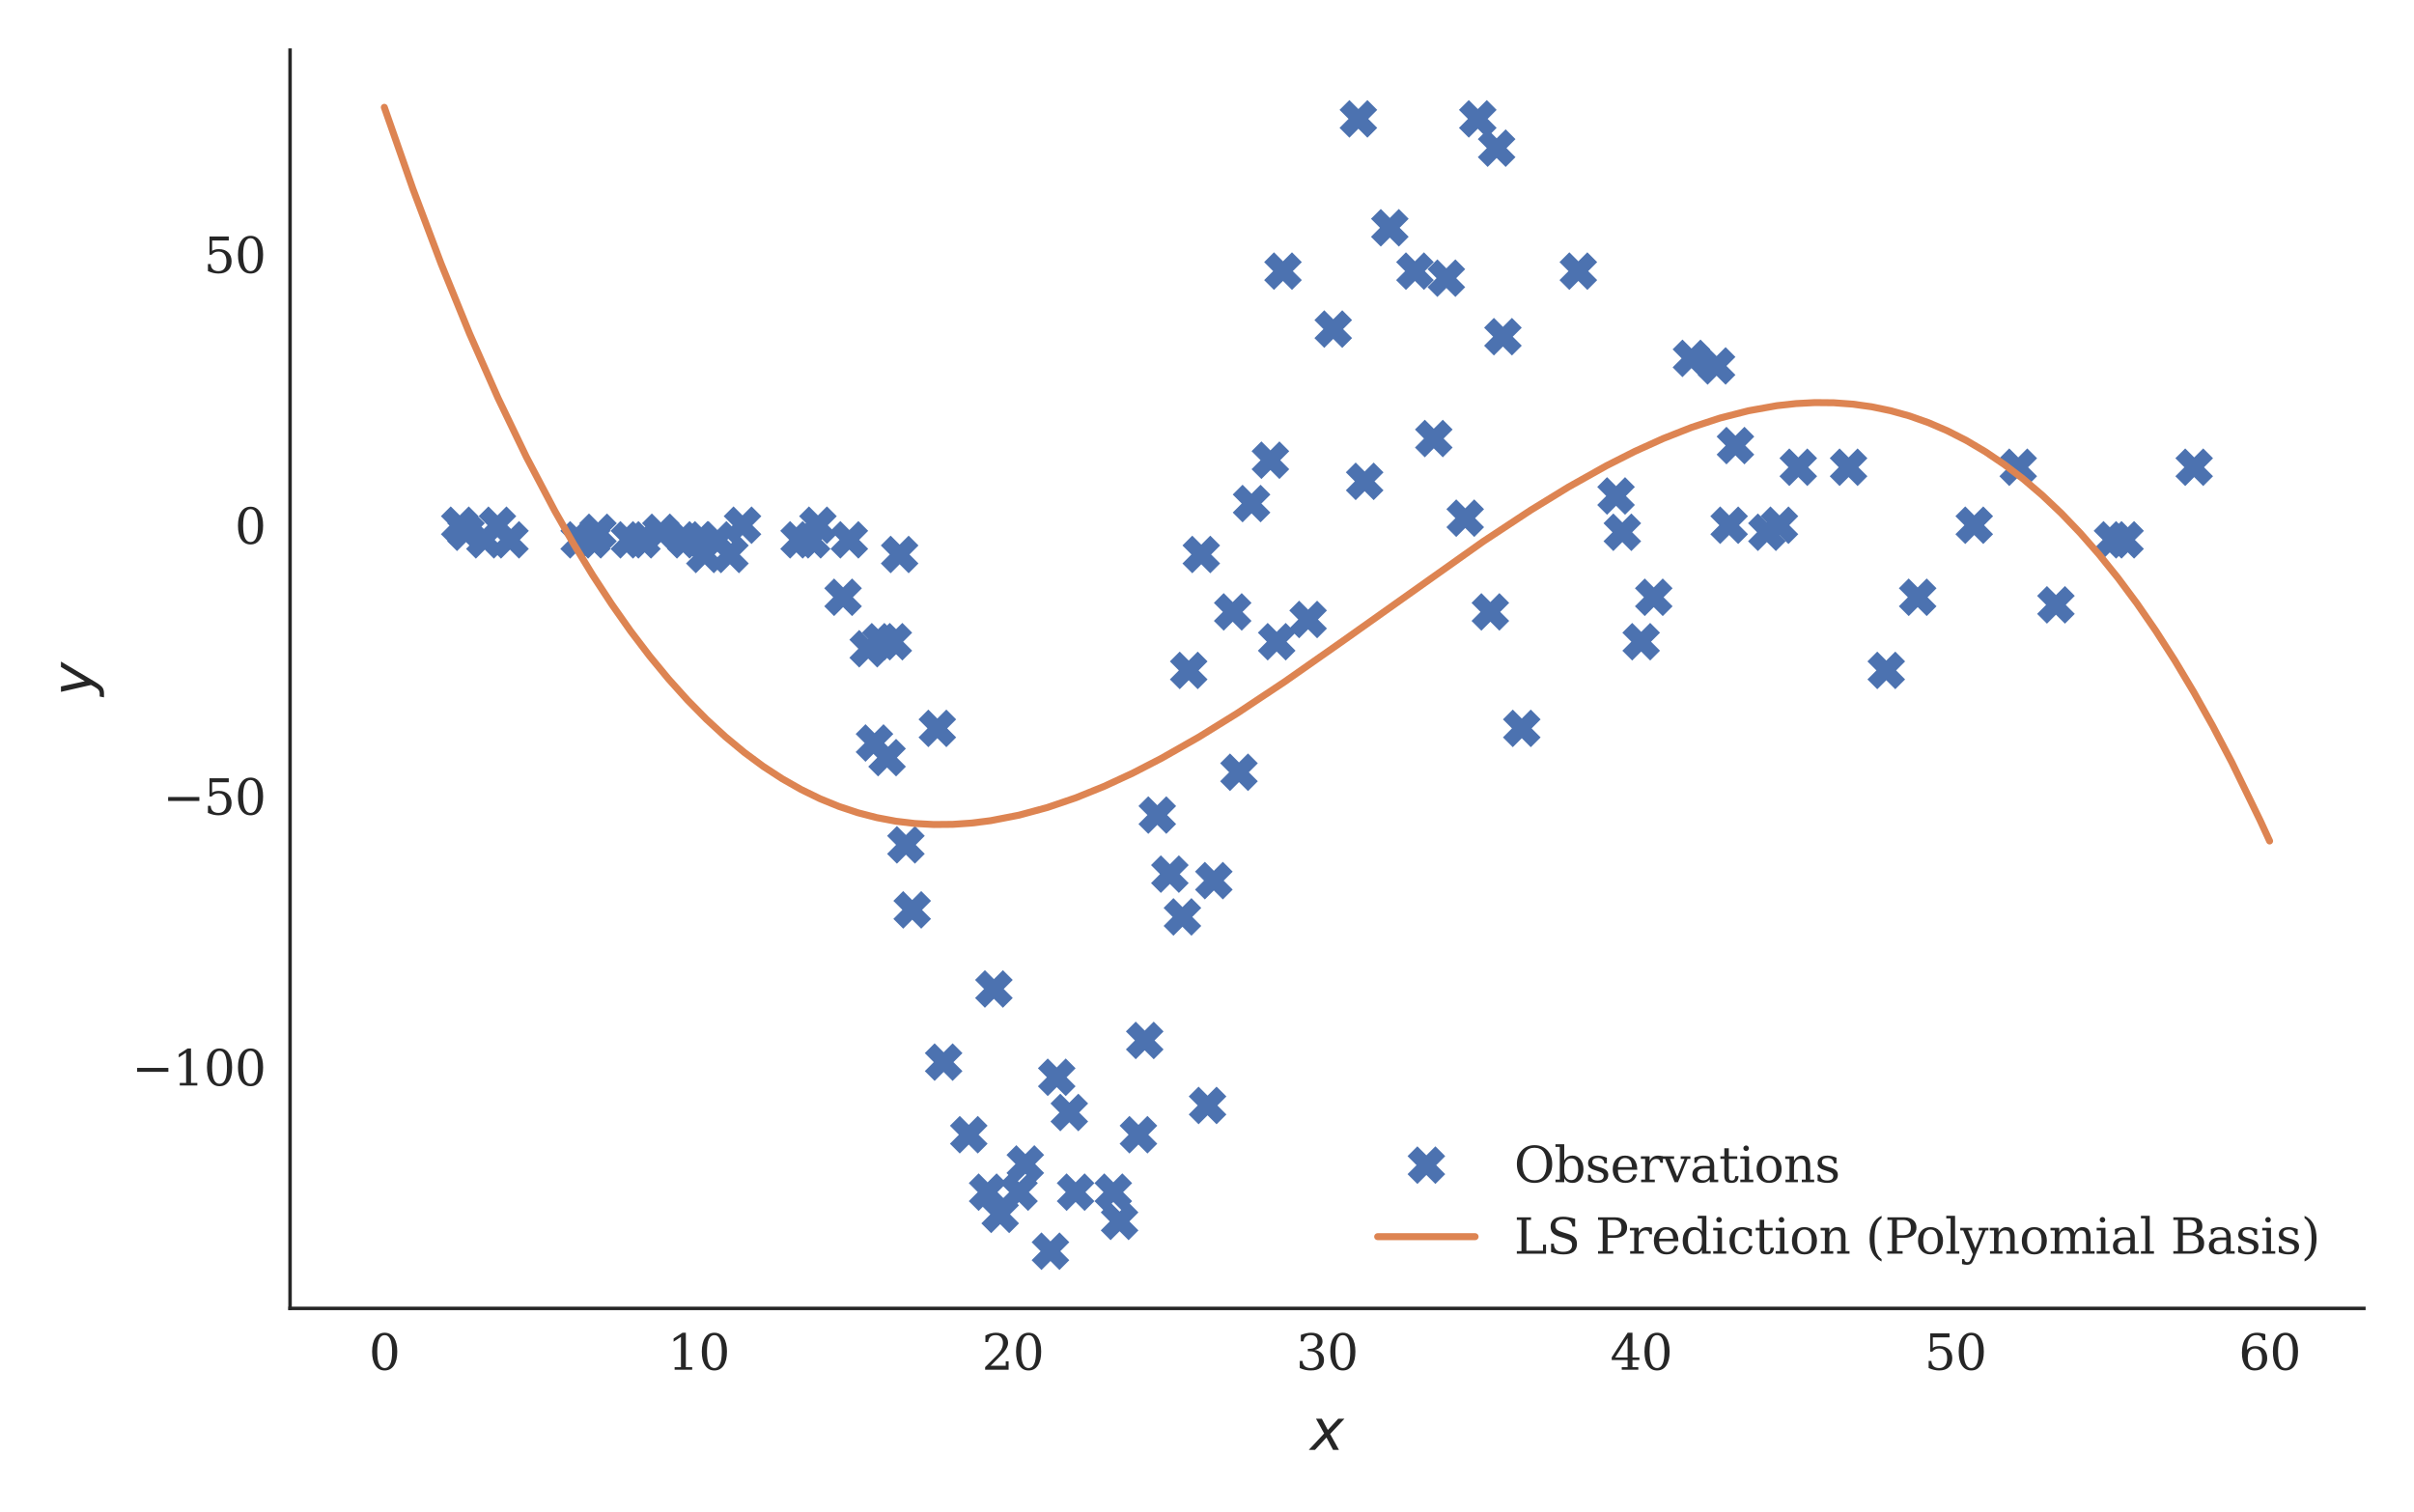 <?xml version="1.0" encoding="utf-8" standalone="no"?>
<!DOCTYPE svg PUBLIC "-//W3C//DTD SVG 1.1//EN"
  "http://www.w3.org/Graphics/SVG/1.1/DTD/svg11.dtd">
<svg xmlns:xlink="http://www.w3.org/1999/xlink" width="346.8pt" height="217.2pt" viewBox="0 0 346.8 217.2" xmlns="http://www.w3.org/2000/svg" version="1.1">
 <defs>
  <style type="text/css">*{stroke-linejoin: round; stroke-linecap: butt}</style>
 </defs>
 <g id="figure_1">
  <g id="patch_1">
   <path d="M 0 217.2 
L 346.8 217.2 
L 346.8 -0 
L 0 -0 
z
" style="fill: #ffffff"/>
  </g>
  <g id="axes_1">
   <g id="patch_2">
    <path d="M 41.67 187.982 
L 339.6 187.982 
L 339.6 7.2 
L 41.67 7.2 
z
" style="fill: #ffffff"/>
   </g>
   <g id="matplotlib.axis_1">
    <g id="xtick_1">
     <g id="line2d_1"/>
     <g id="text_1">
      <!-- 0 -->
      <g style="fill: #262626" transform="translate(52.985 196.801) scale(0.07 -0.07)">
       <defs>
        <path id="DejaVuSerif-30" d="M 2034 219 
Q 2513 219 2750 744 
Q 2988 1269 2988 2328 
Q 2988 3391 2750 3916 
Q 2513 4441 2034 4441 
Q 1556 4441 1318 3916 
Q 1081 3391 1081 2328 
Q 1081 1269 1318 744 
Q 1556 219 2034 219 
z
M 2034 -91 
Q 1275 -91 848 546 
Q 422 1184 422 2328 
Q 422 3475 848 4112 
Q 1275 4750 2034 4750 
Q 2797 4750 3222 4112 
Q 3647 3475 3647 2328 
Q 3647 1184 3222 546 
Q 2797 -91 2034 -91 
z
" transform="scale(0.016)"/>
       </defs>
       <use xlink:href="#DejaVuSerif-30"/>
      </g>
     </g>
    </g>
    <g id="xtick_2">
     <g id="line2d_2"/>
     <g id="text_2">
      <!-- 10 -->
      <g style="fill: #262626" transform="translate(95.899 196.801) scale(0.07 -0.07)">
       <defs>
        <path id="DejaVuSerif-31" d="M 909 0 
L 909 331 
L 1722 331 
L 1722 4213 
L 781 3603 
L 781 4013 
L 1919 4750 
L 2350 4750 
L 2350 331 
L 3163 331 
L 3163 0 
L 909 0 
z
" transform="scale(0.016)"/>
       </defs>
       <use xlink:href="#DejaVuSerif-31"/>
       <use xlink:href="#DejaVuSerif-30" x="63.623"/>
      </g>
     </g>
    </g>
    <g id="xtick_3">
     <g id="line2d_3"/>
     <g id="text_3">
      <!-- 20 -->
      <g style="fill: #262626" transform="translate(141.04 196.801) scale(0.07 -0.07)">
       <defs>
        <path id="DejaVuSerif-32" d="M 819 3553 
L 469 3553 
L 469 4384 
Q 803 4563 1142 4656 
Q 1481 4750 1806 4750 
Q 2534 4750 2956 4397 
Q 3378 4044 3378 3438 
Q 3378 2753 2422 1800 
Q 2347 1728 2309 1691 
L 1131 513 
L 3078 513 
L 3078 1088 
L 3444 1088 
L 3444 0 
L 434 0 
L 434 341 
L 1850 1753 
Q 2319 2222 2519 2614 
Q 2719 3006 2719 3438 
Q 2719 3909 2473 4175 
Q 2228 4441 1797 4441 
Q 1350 4441 1106 4219 
Q 863 3997 819 3553 
z
" transform="scale(0.016)"/>
       </defs>
       <use xlink:href="#DejaVuSerif-32"/>
       <use xlink:href="#DejaVuSerif-30" x="63.623"/>
      </g>
     </g>
    </g>
    <g id="xtick_4">
     <g id="line2d_4"/>
     <g id="text_4">
      <!-- 30 -->
      <g style="fill: #262626" transform="translate(186.181 196.801) scale(0.07 -0.07)">
       <defs>
        <path id="DejaVuSerif-33" d="M 622 4469 
Q 988 4606 1323 4678 
Q 1659 4750 1953 4750 
Q 2638 4750 3022 4454 
Q 3406 4159 3406 3634 
Q 3406 3213 3140 2930 
Q 2875 2647 2388 2547 
Q 2963 2466 3280 2130 
Q 3597 1794 3597 1259 
Q 3597 606 3158 257 
Q 2719 -91 1894 -91 
Q 1528 -91 1179 -12 
Q 831 66 488 225 
L 488 1131 
L 838 1131 
Q 869 681 1141 450 
Q 1413 219 1906 219 
Q 2384 219 2661 495 
Q 2938 772 2938 1253 
Q 2938 1803 2653 2086 
Q 2369 2369 1819 2369 
L 1522 2369 
L 1522 2688 
L 1678 2688 
Q 2225 2688 2498 2914 
Q 2772 3141 2772 3597 
Q 2772 4006 2547 4223 
Q 2322 4441 1900 4441 
Q 1478 4441 1245 4241 
Q 1013 4041 972 3647 
L 622 3647 
L 622 4469 
z
" transform="scale(0.016)"/>
       </defs>
       <use xlink:href="#DejaVuSerif-33"/>
       <use xlink:href="#DejaVuSerif-30" x="63.623"/>
      </g>
     </g>
    </g>
    <g id="xtick_5">
     <g id="line2d_5"/>
     <g id="text_5">
      <!-- 40 -->
      <g style="fill: #262626" transform="translate(231.322 196.801) scale(0.07 -0.07)">
       <defs>
        <path id="DejaVuSerif-34" d="M 2234 1581 
L 2234 4063 
L 641 1581 
L 2234 1581 
z
M 3609 0 
L 1484 0 
L 1484 331 
L 2234 331 
L 2234 1247 
L 197 1247 
L 197 1588 
L 2241 4750 
L 2859 4750 
L 2859 1581 
L 3750 1581 
L 3750 1247 
L 2859 1247 
L 2859 331 
L 3609 331 
L 3609 0 
z
" transform="scale(0.016)"/>
       </defs>
       <use xlink:href="#DejaVuSerif-34"/>
       <use xlink:href="#DejaVuSerif-30" x="63.623"/>
      </g>
     </g>
    </g>
    <g id="xtick_6">
     <g id="line2d_6"/>
     <g id="text_6">
      <!-- 50 -->
      <g style="fill: #262626" transform="translate(276.463 196.801) scale(0.07 -0.07)">
       <defs>
        <path id="DejaVuSerif-35" d="M 3219 4666 
L 3219 4153 
L 1081 4153 
L 1081 2816 
Q 1244 2928 1461 2984 
Q 1678 3041 1947 3041 
Q 2703 3041 3140 2622 
Q 3578 2203 3578 1478 
Q 3578 738 3136 323 
Q 2694 -91 1894 -91 
Q 1572 -91 1234 -12 
Q 897 66 544 225 
L 544 1131 
L 897 1131 
Q 925 688 1179 453 
Q 1434 219 1894 219 
Q 2388 219 2653 544 
Q 2919 869 2919 1478 
Q 2919 2084 2655 2407 
Q 2391 2731 1894 2731 
Q 1613 2731 1398 2631 
Q 1184 2531 1019 2322 
L 750 2322 
L 750 4666 
L 3219 4666 
z
" transform="scale(0.016)"/>
       </defs>
       <use xlink:href="#DejaVuSerif-35"/>
       <use xlink:href="#DejaVuSerif-30" x="63.623"/>
      </g>
     </g>
    </g>
    <g id="xtick_7">
     <g id="line2d_7"/>
     <g id="text_7">
      <!-- 60 -->
      <g style="fill: #262626" transform="translate(321.603 196.801) scale(0.07 -0.07)">
       <defs>
        <path id="DejaVuSerif-36" d="M 2094 219 
Q 2534 219 2771 542 
Q 3009 866 3009 1472 
Q 3009 2078 2771 2401 
Q 2534 2725 2094 2725 
Q 1647 2725 1412 2412 
Q 1178 2100 1178 1509 
Q 1178 888 1415 553 
Q 1653 219 2094 219 
z
M 1075 2569 
Q 1288 2803 1556 2918 
Q 1825 3034 2163 3034 
Q 2859 3034 3264 2615 
Q 3669 2197 3669 1472 
Q 3669 763 3233 336 
Q 2797 -91 2069 -91 
Q 1278 -91 853 498 
Q 428 1088 428 2181 
Q 428 3406 931 4078 
Q 1434 4750 2350 4750 
Q 2597 4750 2869 4703 
Q 3141 4656 3425 4563 
L 3425 3794 
L 3072 3794 
Q 3034 4109 2831 4275 
Q 2628 4441 2284 4441 
Q 1678 4441 1381 3981 
Q 1084 3522 1075 2569 
z
" transform="scale(0.016)"/>
       </defs>
       <use xlink:href="#DejaVuSerif-36"/>
       <use xlink:href="#DejaVuSerif-30" x="63.623"/>
      </g>
     </g>
    </g>
    <g id="text_8">
     <!-- $x$ -->
     <g style="fill: #262626" transform="translate(188.235 208.336) scale(0.08 -0.08)">
      <defs>
       <path id="DejaVuSans-Oblique-78" d="M 3841 3500 
L 2234 1784 
L 3219 0 
L 2559 0 
L 1819 1388 
L 531 0 
L -166 0 
L 1556 1844 
L 641 3500 
L 1300 3500 
L 1972 2234 
L 3144 3500 
L 3841 3500 
z
" transform="scale(0.016)"/>
      </defs>
      <use xlink:href="#DejaVuSans-Oblique-78" transform="translate(0 0.312)"/>
     </g>
    </g>
   </g>
   <g id="matplotlib.axis_2">
    <g id="ytick_1">
     <g id="line2d_8"/>
     <g id="text_9">
      <!-- −100 -->
      <g style="fill: #262626" transform="translate(18.942 155.959) scale(0.07 -0.07)">
       <defs>
        <path id="DejaVuSerif-2212" d="M 678 2259 
L 4684 2259 
L 4684 1753 
L 678 1753 
L 678 2259 
z
" transform="scale(0.016)"/>
       </defs>
       <use xlink:href="#DejaVuSerif-2212"/>
       <use xlink:href="#DejaVuSerif-31" x="83.789"/>
       <use xlink:href="#DejaVuSerif-30" x="147.412"/>
       <use xlink:href="#DejaVuSerif-30" x="211.035"/>
      </g>
     </g>
    </g>
    <g id="ytick_2">
     <g id="line2d_9"/>
     <g id="text_10">
      <!-- −50 -->
      <g style="fill: #262626" transform="translate(23.396 117.039) scale(0.07 -0.07)">
       <use xlink:href="#DejaVuSerif-2212"/>
       <use xlink:href="#DejaVuSerif-35" x="83.789"/>
       <use xlink:href="#DejaVuSerif-30" x="147.412"/>
      </g>
     </g>
    </g>
    <g id="ytick_3">
     <g id="line2d_10"/>
     <g id="text_11">
      <!-- 0 -->
      <g style="fill: #262626" transform="translate(33.716 78.12) scale(0.07 -0.07)">
       <use xlink:href="#DejaVuSerif-30"/>
      </g>
     </g>
    </g>
    <g id="ytick_4">
     <g id="line2d_11"/>
     <g id="text_12">
      <!-- 50 -->
      <g style="fill: #262626" transform="translate(29.262 39.2) scale(0.07 -0.07)">
       <use xlink:href="#DejaVuSerif-35"/>
       <use xlink:href="#DejaVuSerif-30" x="63.623"/>
      </g>
     </g>
    </g>
    <g id="text_13">
     <!-- $y$ -->
     <g style="fill: #262626" transform="translate(13.262 99.991) rotate(-90) scale(0.08 -0.08)">
      <defs>
       <path id="DejaVuSans-Oblique-79" d="M 1588 -325 
Q 1188 -997 936 -1164 
Q 684 -1331 294 -1331 
L -159 -1331 
L -63 -850 
L 269 -850 
Q 509 -850 678 -719 
Q 847 -588 1056 -206 
L 1234 128 
L 459 3500 
L 1069 3500 
L 1650 819 
L 3256 3500 
L 3859 3500 
L 1588 -325 
z
" transform="scale(0.016)"/>
      </defs>
      <use xlink:href="#DejaVuSans-Oblique-79" transform="translate(0 0.312)"/>
     </g>
    </g>
   </g>
   <g id="line2d_12">
    <defs>
     <path id="m379a5f6969" d="M -2 2 
L 2 -2 
M -2 -2 
L 2 2 
" style="stroke: #4c72b0; stroke-width: 2"/>
    </defs>
    <g clip-path="url(#p4ff3cf38f5)">
     <use xlink:href="#m379a5f6969" x="66.046" y="75.46" style="fill: #4c72b0; stroke: #4c72b0; stroke-width: 2"/>
     <use xlink:href="#m379a5f6969" x="66.948" y="76.472" style="fill: #4c72b0; stroke: #4c72b0; stroke-width: 2"/>
     <use xlink:href="#m379a5f6969" x="69.657" y="77.562" style="fill: #4c72b0; stroke: #4c72b0; stroke-width: 2"/>
     <use xlink:href="#m379a5f6969" x="71.463" y="75.46" style="fill: #4c72b0; stroke: #4c72b0; stroke-width: 2"/>
     <use xlink:href="#m379a5f6969" x="73.268" y="77.562" style="fill: #4c72b0; stroke: #4c72b0; stroke-width: 2"/>
     <use xlink:href="#m379a5f6969" x="83.199" y="77.562" style="fill: #4c72b0; stroke: #4c72b0; stroke-width: 2"/>
     <use xlink:href="#m379a5f6969" x="85.005" y="77.562" style="fill: #4c72b0; stroke: #4c72b0; stroke-width: 2"/>
     <use xlink:href="#m379a5f6969" x="85.908" y="76.472" style="fill: #4c72b0; stroke: #4c72b0; stroke-width: 2"/>
     <use xlink:href="#m379a5f6969" x="90.422" y="77.562" style="fill: #4c72b0; stroke: #4c72b0; stroke-width: 2"/>
     <use xlink:href="#m379a5f6969" x="92.227" y="77.562" style="fill: #4c72b0; stroke: #4c72b0; stroke-width: 2"/>
     <use xlink:href="#m379a5f6969" x="94.936" y="76.472" style="fill: #4c72b0; stroke: #4c72b0; stroke-width: 2"/>
     <use xlink:href="#m379a5f6969" x="98.547" y="77.562" style="fill: #4c72b0; stroke: #4c72b0; stroke-width: 2"/>
     <use xlink:href="#m379a5f6969" x="100.353" y="77.562" style="fill: #4c72b0; stroke: #4c72b0; stroke-width: 2"/>
     <use xlink:href="#m379a5f6969" x="101.256" y="79.663" style="fill: #4c72b0; stroke: #4c72b0; stroke-width: 2"/>
     <use xlink:href="#m379a5f6969" x="103.061" y="77.562" style="fill: #4c72b0; stroke: #4c72b0; stroke-width: 2"/>
     <use xlink:href="#m379a5f6969" x="104.867" y="79.663" style="fill: #4c72b0; stroke: #4c72b0; stroke-width: 2"/>
     <use xlink:href="#m379a5f6969" x="106.672" y="75.46" style="fill: #4c72b0; stroke: #4c72b0; stroke-width: 2"/>
     <use xlink:href="#m379a5f6969" x="114.798" y="77.562" style="fill: #4c72b0; stroke: #4c72b0; stroke-width: 2"/>
     <use xlink:href="#m379a5f6969" x="116.603" y="77.562" style="fill: #4c72b0; stroke: #4c72b0; stroke-width: 2"/>
     <use xlink:href="#m379a5f6969" x="117.506" y="75.46" style="fill: #4c72b0; stroke: #4c72b0; stroke-width: 2"/>
     <use xlink:href="#m379a5f6969" x="121.118" y="85.813" style="fill: #4c72b0; stroke: #4c72b0; stroke-width: 2"/>
     <use xlink:href="#m379a5f6969" x="122.02" y="77.562" style="fill: #4c72b0; stroke: #4c72b0; stroke-width: 2"/>
     <use xlink:href="#m379a5f6969" x="124.729" y="93.208" style="fill: #4c72b0; stroke: #4c72b0; stroke-width: 2"/>
     <use xlink:href="#m379a5f6969" x="125.632" y="106.752" style="fill: #4c72b0; stroke: #4c72b0; stroke-width: 2"/>
     <use xlink:href="#m379a5f6969" x="126.534" y="92.196" style="fill: #4c72b0; stroke: #4c72b0; stroke-width: 2"/>
     <use xlink:href="#m379a5f6969" x="127.437" y="108.853" style="fill: #4c72b0; stroke: #4c72b0; stroke-width: 2"/>
     <use xlink:href="#m379a5f6969" x="128.34" y="92.196" style="fill: #4c72b0; stroke: #4c72b0; stroke-width: 2"/>
     <use xlink:href="#m379a5f6969" x="129.243" y="79.663" style="fill: #4c72b0; stroke: #4c72b0; stroke-width: 2"/>
     <use xlink:href="#m379a5f6969" x="130.146" y="121.385" style="fill: #4c72b0; stroke: #4c72b0; stroke-width: 2"/>
     <use xlink:href="#m379a5f6969" x="131.049" y="130.726" style="fill: #4c72b0; stroke: #4c72b0; stroke-width: 2"/>
     <use xlink:href="#m379a5f6969" x="134.66" y="104.65" style="fill: #4c72b0; stroke: #4c72b0; stroke-width: 2"/>
     <use xlink:href="#m379a5f6969" x="135.563" y="152.599" style="fill: #4c72b0; stroke: #4c72b0; stroke-width: 2"/>
     <use xlink:href="#m379a5f6969" x="139.174" y="163.029" style="fill: #4c72b0; stroke: #4c72b0; stroke-width: 2"/>
     <use xlink:href="#m379a5f6969" x="141.882" y="171.28" style="fill: #4c72b0; stroke: #4c72b0; stroke-width: 2"/>
     <use xlink:href="#m379a5f6969" x="142.785" y="142.091" style="fill: #4c72b0; stroke: #4c72b0; stroke-width: 2"/>
     <use xlink:href="#m379a5f6969" x="143.688" y="174.472" style="fill: #4c72b0; stroke: #4c72b0; stroke-width: 2"/>
     <use xlink:href="#m379a5f6969" x="146.396" y="171.28" style="fill: #4c72b0; stroke: #4c72b0; stroke-width: 2"/>
     <use xlink:href="#m379a5f6969" x="147.299" y="167.233" style="fill: #4c72b0; stroke: #4c72b0; stroke-width: 2"/>
     <use xlink:href="#m379a5f6969" x="150.911" y="179.765" style="fill: #4c72b0; stroke: #4c72b0; stroke-width: 2"/>
     <use xlink:href="#m379a5f6969" x="151.813" y="154.778" style="fill: #4c72b0; stroke: #4c72b0; stroke-width: 2"/>
     <use xlink:href="#m379a5f6969" x="153.619" y="159.838" style="fill: #4c72b0; stroke: #4c72b0; stroke-width: 2"/>
     <use xlink:href="#m379a5f6969" x="154.522" y="171.28" style="fill: #4c72b0; stroke: #4c72b0; stroke-width: 2"/>
     <use xlink:href="#m379a5f6969" x="159.939" y="171.28" style="fill: #4c72b0; stroke: #4c72b0; stroke-width: 2"/>
     <use xlink:href="#m379a5f6969" x="160.842" y="175.484" style="fill: #4c72b0; stroke: #4c72b0; stroke-width: 2"/>
     <use xlink:href="#m379a5f6969" x="163.55" y="163.029" style="fill: #4c72b0; stroke: #4c72b0; stroke-width: 2"/>
     <use xlink:href="#m379a5f6969" x="164.453" y="149.485" style="fill: #4c72b0; stroke: #4c72b0; stroke-width: 2"/>
     <use xlink:href="#m379a5f6969" x="166.258" y="117.104" style="fill: #4c72b0; stroke: #4c72b0; stroke-width: 2"/>
     <use xlink:href="#m379a5f6969" x="168.064" y="125.589" style="fill: #4c72b0; stroke: #4c72b0; stroke-width: 2"/>
     <use xlink:href="#m379a5f6969" x="169.87" y="131.738" style="fill: #4c72b0; stroke: #4c72b0; stroke-width: 2"/>
     <use xlink:href="#m379a5f6969" x="170.773" y="96.321" style="fill: #4c72b0; stroke: #4c72b0; stroke-width: 2"/>
     <use xlink:href="#m379a5f6969" x="172.578" y="79.663" style="fill: #4c72b0; stroke: #4c72b0; stroke-width: 2"/>
     <use xlink:href="#m379a5f6969" x="173.481" y="158.826" style="fill: #4c72b0; stroke: #4c72b0; stroke-width: 2"/>
     <use xlink:href="#m379a5f6969" x="174.384" y="126.523" style="fill: #4c72b0; stroke: #4c72b0; stroke-width: 2"/>
     <use xlink:href="#m379a5f6969" x="177.092" y="87.914" style="fill: #4c72b0; stroke: #4c72b0; stroke-width: 2"/>
     <use xlink:href="#m379a5f6969" x="177.995" y="110.955" style="fill: #4c72b0; stroke: #4c72b0; stroke-width: 2"/>
     <use xlink:href="#m379a5f6969" x="179.801" y="72.347" style="fill: #4c72b0; stroke: #4c72b0; stroke-width: 2"/>
     <use xlink:href="#m379a5f6969" x="182.509" y="66.119" style="fill: #4c72b0; stroke: #4c72b0; stroke-width: 2"/>
     <use xlink:href="#m379a5f6969" x="183.412" y="92.196" style="fill: #4c72b0; stroke: #4c72b0; stroke-width: 2"/>
     <use xlink:href="#m379a5f6969" x="184.315" y="38.953" style="fill: #4c72b0; stroke: #4c72b0; stroke-width: 2"/>
     <use xlink:href="#m379a5f6969" x="187.926" y="89.004" style="fill: #4c72b0; stroke: #4c72b0; stroke-width: 2"/>
     <use xlink:href="#m379a5f6969" x="191.537" y="47.282" style="fill: #4c72b0; stroke: #4c72b0; stroke-width: 2"/>
     <use xlink:href="#m379a5f6969" x="195.149" y="17.081" style="fill: #4c72b0; stroke: #4c72b0; stroke-width: 2"/>
     <use xlink:href="#m379a5f6969" x="196.051" y="69.155" style="fill: #4c72b0; stroke: #4c72b0; stroke-width: 2"/>
     <use xlink:href="#m379a5f6969" x="199.663" y="32.726" style="fill: #4c72b0; stroke: #4c72b0; stroke-width: 2"/>
     <use xlink:href="#m379a5f6969" x="203.274" y="38.953" style="fill: #4c72b0; stroke: #4c72b0; stroke-width: 2"/>
     <use xlink:href="#m379a5f6969" x="205.982" y="63.006" style="fill: #4c72b0; stroke: #4c72b0; stroke-width: 2"/>
     <use xlink:href="#m379a5f6969" x="207.788" y="39.965" style="fill: #4c72b0; stroke: #4c72b0; stroke-width: 2"/>
     <use xlink:href="#m379a5f6969" x="210.497" y="74.448" style="fill: #4c72b0; stroke: #4c72b0; stroke-width: 2"/>
     <use xlink:href="#m379a5f6969" x="212.302" y="17.081" style="fill: #4c72b0; stroke: #4c72b0; stroke-width: 2"/>
     <use xlink:href="#m379a5f6969" x="214.108" y="87.914" style="fill: #4c72b0; stroke: #4c72b0; stroke-width: 2"/>
     <use xlink:href="#m379a5f6969" x="215.011" y="21.284" style="fill: #4c72b0; stroke: #4c72b0; stroke-width: 2"/>
     <use xlink:href="#m379a5f6969" x="215.913" y="48.372" style="fill: #4c72b0; stroke: #4c72b0; stroke-width: 2"/>
     <use xlink:href="#m379a5f6969" x="218.622" y="104.65" style="fill: #4c72b0; stroke: #4c72b0; stroke-width: 2"/>
     <use xlink:href="#m379a5f6969" x="226.747" y="38.953" style="fill: #4c72b0; stroke: #4c72b0; stroke-width: 2"/>
     <use xlink:href="#m379a5f6969" x="232.164" y="71.257" style="fill: #4c72b0; stroke: #4c72b0; stroke-width: 2"/>
     <use xlink:href="#m379a5f6969" x="233.067" y="76.472" style="fill: #4c72b0; stroke: #4c72b0; stroke-width: 2"/>
     <use xlink:href="#m379a5f6969" x="235.775" y="92.196" style="fill: #4c72b0; stroke: #4c72b0; stroke-width: 2"/>
     <use xlink:href="#m379a5f6969" x="237.581" y="85.813" style="fill: #4c72b0; stroke: #4c72b0; stroke-width: 2"/>
     <use xlink:href="#m379a5f6969" x="242.998" y="51.486" style="fill: #4c72b0; stroke: #4c72b0; stroke-width: 2"/>
     <use xlink:href="#m379a5f6969" x="246.609" y="52.575" style="fill: #4c72b0; stroke: #4c72b0; stroke-width: 2"/>
     <use xlink:href="#m379a5f6969" x="248.415" y="75.46" style="fill: #4c72b0; stroke: #4c72b0; stroke-width: 2"/>
     <use xlink:href="#m379a5f6969" x="249.318" y="64.018" style="fill: #4c72b0; stroke: #4c72b0; stroke-width: 2"/>
     <use xlink:href="#m379a5f6969" x="253.832" y="76.472" style="fill: #4c72b0; stroke: #4c72b0; stroke-width: 2"/>
     <use xlink:href="#m379a5f6969" x="255.637" y="75.46" style="fill: #4c72b0; stroke: #4c72b0; stroke-width: 2"/>
     <use xlink:href="#m379a5f6969" x="258.346" y="67.131" style="fill: #4c72b0; stroke: #4c72b0; stroke-width: 2"/>
     <use xlink:href="#m379a5f6969" x="265.568" y="67.131" style="fill: #4c72b0; stroke: #4c72b0; stroke-width: 2"/>
     <use xlink:href="#m379a5f6969" x="270.985" y="96.321" style="fill: #4c72b0; stroke: #4c72b0; stroke-width: 2"/>
     <use xlink:href="#m379a5f6969" x="275.499" y="85.813" style="fill: #4c72b0; stroke: #4c72b0; stroke-width: 2"/>
     <use xlink:href="#m379a5f6969" x="283.625" y="75.46" style="fill: #4c72b0; stroke: #4c72b0; stroke-width: 2"/>
     <use xlink:href="#m379a5f6969" x="289.945" y="67.131" style="fill: #4c72b0; stroke: #4c72b0; stroke-width: 2"/>
     <use xlink:href="#m379a5f6969" x="295.361" y="86.903" style="fill: #4c72b0; stroke: #4c72b0; stroke-width: 2"/>
     <use xlink:href="#m379a5f6969" x="303.487" y="77.562" style="fill: #4c72b0; stroke: #4c72b0; stroke-width: 2"/>
     <use xlink:href="#m379a5f6969" x="305.292" y="77.562" style="fill: #4c72b0; stroke: #4c72b0; stroke-width: 2"/>
     <use xlink:href="#m379a5f6969" x="315.223" y="67.131" style="fill: #4c72b0; stroke: #4c72b0; stroke-width: 2"/>
    </g>
   </g>
   <g id="line2d_13">
    <path d="M 55.212 15.417 
L 59.295 27.084 
L 63.378 37.918 
L 67.461 47.944 
L 71.544 57.186 
L 75.627 65.669 
L 79.71 73.418 
L 82.432 78.187 
L 85.155 82.649 
L 87.877 86.809 
L 90.599 90.675 
L 93.321 94.254 
L 96.043 97.554 
L 98.765 100.582 
L 101.487 103.344 
L 104.209 105.849 
L 106.931 108.104 
L 109.653 110.115 
L 112.375 111.89 
L 115.097 113.436 
L 117.819 114.761 
L 120.541 115.871 
L 123.263 116.774 
L 125.985 117.478 
L 128.708 117.989 
L 131.43 118.314 
L 134.152 118.462 
L 136.874 118.438 
L 139.596 118.251 
L 142.318 117.907 
L 146.401 117.115 
L 150.484 116.011 
L 154.567 114.62 
L 158.65 112.967 
L 162.733 111.076 
L 166.816 108.971 
L 172.261 105.876 
L 177.705 102.502 
L 184.51 97.981 
L 192.676 92.262 
L 213.092 77.79 
L 219.897 73.304 
L 225.341 69.966 
L 230.785 66.915 
L 234.868 64.85 
L 238.951 63.002 
L 243.034 61.398 
L 247.117 60.06 
L 251.2 59.014 
L 255.284 58.283 
L 258.006 57.984 
L 260.728 57.843 
L 263.45 57.868 
L 266.172 58.066 
L 268.894 58.444 
L 271.616 59.009 
L 274.338 59.769 
L 277.06 60.731 
L 279.782 61.903 
L 282.504 63.29 
L 285.226 64.901 
L 287.948 66.744 
L 290.67 68.824 
L 293.392 71.15 
L 296.115 73.728 
L 298.837 76.566 
L 301.559 79.671 
L 304.281 83.05 
L 307.003 86.711 
L 309.725 90.661 
L 312.447 94.907 
L 315.169 99.456 
L 317.891 104.316 
L 320.613 109.493 
L 324.696 117.871 
L 326.057 120.83 
L 326.057 120.83 
" clip-path="url(#p4ff3cf38f5)" style="fill: none; stroke: #dd8452; stroke-linecap: round"/>
   </g>
   <g id="patch_3">
    <path d="M 41.67 187.982 
L 41.67 7.2 
" style="fill: none; stroke: #262626; stroke-width: 0.5; stroke-linejoin: miter; stroke-linecap: square"/>
   </g>
   <g id="patch_4">
    <path d="M 41.67 187.982 
L 339.6 187.982 
" style="fill: none; stroke: #262626; stroke-width: 0.5; stroke-linejoin: miter; stroke-linecap: square"/>
   </g>
   <g id="legend_1">
    <g id="line2d_14">
     <g>
      <use xlink:href="#m379a5f6969" x="204.916" y="167.402" style="fill: #4c72b0; stroke: #4c72b0; stroke-width: 2"/>
     </g>
    </g>
    <g id="text_14">
     <!-- Observations -->
     <g style="fill: #262626" transform="translate(217.516 169.852) scale(0.07 -0.07)">
      <defs>
       <path id="DejaVuSerif-4f" d="M 2625 244 
Q 3391 244 3781 770 
Q 4172 1297 4172 2328 
Q 4172 3363 3781 3889 
Q 3391 4416 2625 4416 
Q 1856 4416 1465 3889 
Q 1075 3363 1075 2328 
Q 1075 1297 1465 770 
Q 1856 244 2625 244 
z
M 2625 -91 
Q 2150 -91 1751 65 
Q 1353 222 1050 525 
Q 700 875 529 1319 
Q 359 1763 359 2328 
Q 359 2894 529 3339 
Q 700 3784 1050 4134 
Q 1356 4441 1750 4595 
Q 2144 4750 2625 4750 
Q 3641 4750 4266 4084 
Q 4891 3419 4891 2328 
Q 4891 1769 4719 1320 
Q 4547 872 4197 525 
Q 3891 219 3497 64 
Q 3103 -91 2625 -91 
z
" transform="scale(0.016)"/>
       <path id="DejaVuSerif-62" d="M 738 331 
L 738 4531 
L 184 4531 
L 184 4863 
L 1313 4863 
L 1313 2803 
Q 1481 3116 1742 3264 
Q 2003 3413 2388 3413 
Q 3000 3413 3387 2928 
Q 3775 2444 3775 1663 
Q 3775 881 3387 395 
Q 3000 -91 2388 -91 
Q 2003 -91 1742 57 
Q 1481 206 1313 519 
L 1313 0 
L 184 0 
L 184 331 
L 738 331 
z
M 1313 1497 
Q 1313 897 1542 583 
Q 1772 269 2209 269 
Q 2650 269 2876 622 
Q 3103 975 3103 1663 
Q 3103 2353 2876 2703 
Q 2650 3053 2209 3053 
Q 1772 3053 1542 2737 
Q 1313 2422 1313 1825 
L 1313 1497 
z
" transform="scale(0.016)"/>
       <path id="DejaVuSerif-73" d="M 359 184 
L 359 959 
L 691 959 
Q 703 588 923 403 
Q 1144 219 1575 219 
Q 1963 219 2166 364 
Q 2369 509 2369 788 
Q 2369 1006 2220 1140 
Q 2072 1275 1594 1428 
L 1178 1569 
Q 750 1706 558 1912 
Q 366 2119 366 2438 
Q 366 2894 700 3153 
Q 1034 3413 1625 3413 
Q 1888 3413 2178 3344 
Q 2469 3275 2778 3144 
L 2778 2419 
L 2447 2419 
Q 2434 2741 2221 2922 
Q 2009 3103 1644 3103 
Q 1281 3103 1095 2975 
Q 909 2847 909 2591 
Q 909 2381 1050 2254 
Q 1191 2128 1613 1997 
L 2069 1856 
Q 2541 1709 2748 1489 
Q 2956 1269 2956 922 
Q 2956 450 2595 179 
Q 2234 -91 1600 -91 
Q 1278 -91 972 -22 
Q 666 47 359 184 
z
" transform="scale(0.016)"/>
       <path id="DejaVuSerif-65" d="M 3469 1600 
L 991 1600 
L 991 1575 
Q 991 903 1244 561 
Q 1497 219 1991 219 
Q 2369 219 2611 417 
Q 2853 616 2950 1006 
L 3413 1006 
Q 3275 459 2904 184 
Q 2534 -91 1931 -91 
Q 1203 -91 761 389 
Q 319 869 319 1663 
Q 319 2450 753 2931 
Q 1188 3413 1894 3413 
Q 2647 3413 3050 2948 
Q 3453 2484 3469 1600 
z
M 2791 1931 
Q 2772 2513 2545 2808 
Q 2319 3103 1894 3103 
Q 1497 3103 1269 2806 
Q 1041 2509 991 1931 
L 2791 1931 
z
" transform="scale(0.016)"/>
       <path id="DejaVuSerif-72" d="M 3059 3328 
L 3059 2497 
L 2728 2497 
Q 2713 2744 2591 2866 
Q 2469 2988 2234 2988 
Q 1809 2988 1582 2694 
Q 1356 2400 1356 1850 
L 1356 331 
L 2022 331 
L 2022 0 
L 263 0 
L 263 331 
L 781 331 
L 781 2994 
L 231 2994 
L 231 3322 
L 1356 3322 
L 1356 2731 
Q 1525 3078 1790 3245 
Q 2056 3413 2438 3413 
Q 2578 3413 2733 3391 
Q 2888 3369 3059 3328 
z
" transform="scale(0.016)"/>
       <path id="DejaVuSerif-76" d="M 1581 0 
L 359 2988 
L -19 2988 
L -19 3322 
L 1509 3322 
L 1509 2988 
L 978 2988 
L 1913 703 
L 2847 2988 
L 2350 2988 
L 2350 3322 
L 3597 3322 
L 3597 2988 
L 3225 2988 
L 2003 0 
L 1581 0 
z
" transform="scale(0.016)"/>
       <path id="DejaVuSerif-61" d="M 2547 1044 
L 2547 1747 
L 1806 1747 
Q 1378 1747 1168 1562 
Q 959 1378 959 997 
Q 959 650 1171 447 
Q 1384 244 1747 244 
Q 2106 244 2326 466 
Q 2547 688 2547 1044 
z
M 3122 2075 
L 3122 331 
L 3634 331 
L 3634 0 
L 2547 0 
L 2547 359 
Q 2356 128 2106 18 
Q 1856 -91 1522 -91 
Q 969 -91 644 203 
Q 319 497 319 997 
Q 319 1513 691 1797 
Q 1063 2081 1741 2081 
L 2547 2081 
L 2547 2309 
Q 2547 2688 2317 2895 
Q 2088 3103 1672 3103 
Q 1328 3103 1125 2947 
Q 922 2791 872 2484 
L 575 2484 
L 575 3156 
Q 875 3284 1158 3348 
Q 1441 3413 1709 3413 
Q 2400 3413 2761 3070 
Q 3122 2728 3122 2075 
z
" transform="scale(0.016)"/>
       <path id="DejaVuSerif-74" d="M 691 2988 
L 184 2988 
L 184 3322 
L 691 3322 
L 691 4353 
L 1269 4353 
L 1269 3322 
L 2350 3322 
L 2350 2988 
L 1269 2988 
L 1269 878 
Q 1269 456 1350 337 
Q 1431 219 1650 219 
Q 1875 219 1978 351 
Q 2081 484 2088 781 
L 2522 781 
Q 2497 328 2275 118 
Q 2053 -91 1600 -91 
Q 1103 -91 897 129 
Q 691 350 691 878 
L 691 2988 
z
" transform="scale(0.016)"/>
       <path id="DejaVuSerif-69" d="M 622 4353 
Q 622 4497 726 4603 
Q 831 4709 978 4709 
Q 1122 4709 1226 4603 
Q 1331 4497 1331 4353 
Q 1331 4206 1228 4103 
Q 1125 4000 978 4000 
Q 831 4000 726 4103 
Q 622 4206 622 4353 
z
M 1356 331 
L 1900 331 
L 1900 0 
L 231 0 
L 231 331 
L 781 331 
L 781 2988 
L 231 2988 
L 231 3322 
L 1356 3322 
L 1356 331 
z
" transform="scale(0.016)"/>
       <path id="DejaVuSerif-6f" d="M 1925 219 
Q 2388 219 2623 584 
Q 2859 950 2859 1663 
Q 2859 2375 2623 2739 
Q 2388 3103 1925 3103 
Q 1463 3103 1227 2739 
Q 991 2375 991 1663 
Q 991 950 1228 584 
Q 1466 219 1925 219 
z
M 1925 -91 
Q 1200 -91 759 389 
Q 319 869 319 1663 
Q 319 2456 758 2934 
Q 1197 3413 1925 3413 
Q 2653 3413 3092 2934 
Q 3531 2456 3531 1663 
Q 3531 869 3092 389 
Q 2653 -91 1925 -91 
z
" transform="scale(0.016)"/>
       <path id="DejaVuSerif-6e" d="M 263 0 
L 263 331 
L 781 331 
L 781 2988 
L 231 2988 
L 231 3322 
L 1356 3322 
L 1356 2731 
Q 1516 3069 1770 3241 
Q 2025 3413 2363 3413 
Q 2913 3413 3172 3097 
Q 3431 2781 3431 2113 
L 3431 331 
L 3944 331 
L 3944 0 
L 2356 0 
L 2356 331 
L 2853 331 
L 2853 1931 
Q 2853 2541 2703 2767 
Q 2553 2994 2175 2994 
Q 1775 2994 1565 2701 
Q 1356 2409 1356 1850 
L 1356 331 
L 1856 331 
L 1856 0 
L 263 0 
z
" transform="scale(0.016)"/>
      </defs>
      <use xlink:href="#DejaVuSerif-4f"/>
      <use xlink:href="#DejaVuSerif-62" x="81.982"/>
      <use xlink:href="#DejaVuSerif-73" x="145.996"/>
      <use xlink:href="#DejaVuSerif-65" x="197.314"/>
      <use xlink:href="#DejaVuSerif-72" x="256.494"/>
      <use xlink:href="#DejaVuSerif-76" x="304.297"/>
      <use xlink:href="#DejaVuSerif-61" x="360.791"/>
      <use xlink:href="#DejaVuSerif-74" x="420.41"/>
      <use xlink:href="#DejaVuSerif-69" x="460.596"/>
      <use xlink:href="#DejaVuSerif-6f" x="492.578"/>
      <use xlink:href="#DejaVuSerif-6e" x="552.783"/>
      <use xlink:href="#DejaVuSerif-73" x="617.188"/>
     </g>
    </g>
    <g id="line2d_15">
     <path d="M 197.916 177.677 
L 204.916 177.677 
L 211.916 177.677 
" style="fill: none; stroke: #dd8452; stroke-linecap: round"/>
    </g>
    <g id="text_15">
     <!-- LS Prediction (Polynomial Basis) -->
     <g style="fill: #262626" transform="translate(217.516 180.127) scale(0.07 -0.07)">
      <defs>
       <path id="DejaVuSerif-4c" d="M 353 0 
L 353 331 
L 947 331 
L 947 4331 
L 353 4331 
L 353 4666 
L 2175 4666 
L 2175 4331 
L 1581 4331 
L 1581 384 
L 3713 384 
L 3713 1166 
L 4097 1166 
L 4097 0 
L 353 0 
z
" transform="scale(0.016)"/>
       <path id="DejaVuSerif-53" d="M 594 225 
L 594 1288 
L 953 1284 
Q 969 753 1261 498 
Q 1553 244 2150 244 
Q 2706 244 2998 464 
Q 3291 684 3291 1106 
Q 3291 1444 3114 1625 
Q 2938 1806 2369 1978 
L 1753 2163 
Q 1084 2366 811 2669 
Q 538 2972 538 3500 
Q 538 4094 959 4422 
Q 1381 4750 2144 4750 
Q 2469 4750 2856 4679 
Q 3244 4609 3681 4475 
L 3681 3481 
L 3328 3481 
Q 3275 3975 2998 4195 
Q 2722 4416 2156 4416 
Q 1663 4416 1405 4214 
Q 1147 4013 1147 3628 
Q 1147 3294 1340 3103 
Q 1534 2913 2163 2725 
L 2741 2553 
Q 3375 2363 3645 2067 
Q 3916 1772 3916 1275 
Q 3916 597 3481 253 
Q 3047 -91 2188 -91 
Q 1803 -91 1404 -12 
Q 1006 66 594 225 
z
" transform="scale(0.016)"/>
       <path id="DejaVuSerif-20" transform="scale(0.016)"/>
       <path id="DejaVuSerif-50" d="M 1581 2375 
L 2406 2375 
Q 2872 2375 3115 2626 
Q 3359 2878 3359 3353 
Q 3359 3831 3115 4081 
Q 2872 4331 2406 4331 
L 1581 4331 
L 1581 2375 
z
M 353 0 
L 353 331 
L 947 331 
L 947 4331 
L 353 4331 
L 353 4666 
L 2559 4666 
Q 3259 4666 3668 4311 
Q 4078 3956 4078 3353 
Q 4078 2753 3668 2397 
Q 3259 2041 2559 2041 
L 1581 2041 
L 1581 331 
L 2303 331 
L 2303 0 
L 353 0 
z
" transform="scale(0.016)"/>
       <path id="DejaVuSerif-64" d="M 3359 331 
L 3909 331 
L 3909 0 
L 2784 0 
L 2784 519 
Q 2616 206 2355 57 
Q 2094 -91 1709 -91 
Q 1097 -91 708 395 
Q 319 881 319 1663 
Q 319 2444 706 2928 
Q 1094 3413 1709 3413 
Q 2094 3413 2355 3264 
Q 2616 3116 2784 2803 
L 2784 4531 
L 2241 4531 
L 2241 4863 
L 3359 4863 
L 3359 331 
z
M 2784 1497 
L 2784 1825 
Q 2784 2422 2554 2737 
Q 2325 3053 1888 3053 
Q 1444 3053 1217 2703 
Q 991 2353 991 1663 
Q 991 975 1217 622 
Q 1444 269 1888 269 
Q 2325 269 2554 583 
Q 2784 897 2784 1497 
z
" transform="scale(0.016)"/>
       <path id="DejaVuSerif-63" d="M 3291 997 
Q 3169 466 2822 187 
Q 2475 -91 1925 -91 
Q 1200 -91 759 389 
Q 319 869 319 1663 
Q 319 2459 759 2936 
Q 1200 3413 1925 3413 
Q 2241 3413 2553 3339 
Q 2866 3266 3181 3116 
L 3181 2266 
L 2847 2266 
Q 2781 2703 2561 2903 
Q 2341 3103 1931 3103 
Q 1466 3103 1228 2742 
Q 991 2381 991 1663 
Q 991 944 1227 581 
Q 1463 219 1931 219 
Q 2303 219 2525 412 
Q 2747 606 2828 997 
L 3291 997 
z
" transform="scale(0.016)"/>
       <path id="DejaVuSerif-28" d="M 2041 -997 
Q 1281 -656 893 83 
Q 506 822 506 1931 
Q 506 3044 893 3783 
Q 1281 4522 2041 4863 
L 2041 4556 
Q 1559 4225 1350 3623 
Q 1141 3022 1141 1931 
Q 1141 844 1350 242 
Q 1559 -359 2041 -691 
L 2041 -997 
z
" transform="scale(0.016)"/>
       <path id="DejaVuSerif-6c" d="M 1313 331 
L 1856 331 
L 1856 0 
L 184 0 
L 184 331 
L 738 331 
L 738 4531 
L 184 4531 
L 184 4863 
L 1313 4863 
L 1313 331 
z
" transform="scale(0.016)"/>
       <path id="DejaVuSerif-79" d="M 1381 -609 
L 1600 -56 
L 359 2988 
L -19 2988 
L -19 3322 
L 1509 3322 
L 1509 2988 
L 978 2988 
L 1913 703 
L 2847 2988 
L 2350 2988 
L 2350 3322 
L 3597 3322 
L 3597 2988 
L 3225 2988 
L 1703 -750 
Q 1547 -1138 1356 -1280 
Q 1166 -1422 819 -1422 
Q 672 -1422 517 -1397 
Q 363 -1372 206 -1325 
L 206 -691 
L 500 -691 
Q 519 -903 608 -995 
Q 697 -1088 884 -1088 
Q 1056 -1088 1161 -992 
Q 1266 -897 1381 -609 
z
" transform="scale(0.016)"/>
       <path id="DejaVuSerif-6d" d="M 3316 2675 
Q 3481 3041 3739 3227 
Q 3997 3413 4341 3413 
Q 4863 3413 5119 3089 
Q 5375 2766 5375 2113 
L 5375 331 
L 5894 331 
L 5894 0 
L 4300 0 
L 4300 331 
L 4800 331 
L 4800 2047 
Q 4800 2556 4650 2772 
Q 4500 2988 4153 2988 
Q 3769 2988 3567 2697 
Q 3366 2406 3366 1850 
L 3366 331 
L 3866 331 
L 3866 0 
L 2291 0 
L 2291 331 
L 2791 331 
L 2791 2069 
Q 2791 2566 2641 2777 
Q 2491 2988 2144 2988 
Q 1759 2988 1557 2697 
Q 1356 2406 1356 1850 
L 1356 331 
L 1856 331 
L 1856 0 
L 263 0 
L 263 331 
L 781 331 
L 781 2994 
L 231 2994 
L 231 3322 
L 1356 3322 
L 1356 2731 
Q 1516 3063 1762 3238 
Q 2009 3413 2322 3413 
Q 2709 3413 2968 3220 
Q 3228 3028 3316 2675 
z
" transform="scale(0.016)"/>
       <path id="DejaVuSerif-42" d="M 1581 331 
L 2516 331 
Q 3078 331 3337 575 
Q 3597 819 3597 1350 
Q 3597 1878 3339 2120 
Q 3081 2363 2516 2363 
L 1581 2363 
L 1581 331 
z
M 1581 2694 
L 2375 2694 
Q 2888 2694 3123 2891 
Q 3359 3088 3359 3513 
Q 3359 3941 3123 4136 
Q 2888 4331 2375 4331 
L 1581 4331 
L 1581 2694 
z
M 353 0 
L 353 331 
L 947 331 
L 947 4331 
L 353 4331 
L 353 4666 
L 2656 4666 
Q 3363 4666 3720 4377 
Q 4078 4088 4078 3513 
Q 4078 3097 3829 2850 
Q 3581 2603 3103 2547 
Q 3697 2472 4005 2167 
Q 4313 1863 4313 1350 
Q 4313 656 3875 328 
Q 3438 0 2509 0 
L 353 0 
z
" transform="scale(0.016)"/>
       <path id="DejaVuSerif-29" d="M 453 -997 
L 453 -691 
Q 934 -359 1145 242 
Q 1356 844 1356 1931 
Q 1356 3022 1145 3623 
Q 934 4225 453 4556 
L 453 4863 
Q 1216 4522 1603 3783 
Q 1991 3044 1991 1931 
Q 1991 822 1603 83 
Q 1216 -656 453 -997 
z
" transform="scale(0.016)"/>
      </defs>
      <use xlink:href="#DejaVuSerif-4c"/>
      <use xlink:href="#DejaVuSerif-53" x="66.406"/>
      <use xlink:href="#DejaVuSerif-20" x="134.912"/>
      <use xlink:href="#DejaVuSerif-50" x="166.699"/>
      <use xlink:href="#DejaVuSerif-72" x="233.984"/>
      <use xlink:href="#DejaVuSerif-65" x="281.787"/>
      <use xlink:href="#DejaVuSerif-64" x="340.967"/>
      <use xlink:href="#DejaVuSerif-69" x="404.98"/>
      <use xlink:href="#DejaVuSerif-63" x="436.963"/>
      <use xlink:href="#DejaVuSerif-74" x="492.969"/>
      <use xlink:href="#DejaVuSerif-69" x="533.154"/>
      <use xlink:href="#DejaVuSerif-6f" x="565.137"/>
      <use xlink:href="#DejaVuSerif-6e" x="625.342"/>
      <use xlink:href="#DejaVuSerif-20" x="689.746"/>
      <use xlink:href="#DejaVuSerif-28" x="721.533"/>
      <use xlink:href="#DejaVuSerif-50" x="760.547"/>
      <use xlink:href="#DejaVuSerif-6f" x="823.832"/>
      <use xlink:href="#DejaVuSerif-6c" x="884.037"/>
      <use xlink:href="#DejaVuSerif-79" x="916.02"/>
      <use xlink:href="#DejaVuSerif-6e" x="972.514"/>
      <use xlink:href="#DejaVuSerif-6f" x="1036.918"/>
      <use xlink:href="#DejaVuSerif-6d" x="1097.123"/>
      <use xlink:href="#DejaVuSerif-69" x="1191.947"/>
      <use xlink:href="#DejaVuSerif-61" x="1223.93"/>
      <use xlink:href="#DejaVuSerif-6c" x="1283.549"/>
      <use xlink:href="#DejaVuSerif-20" x="1315.531"/>
      <use xlink:href="#DejaVuSerif-42" x="1347.318"/>
      <use xlink:href="#DejaVuSerif-61" x="1420.805"/>
      <use xlink:href="#DejaVuSerif-73" x="1480.424"/>
      <use xlink:href="#DejaVuSerif-69" x="1531.742"/>
      <use xlink:href="#DejaVuSerif-73" x="1563.725"/>
      <use xlink:href="#DejaVuSerif-29" x="1615.043"/>
     </g>
    </g>
   </g>
  </g>
 </g>
 <defs>
  <clipPath id="p4ff3cf38f5">
   <rect x="41.67" y="7.2" width="297.93" height="180.782"/>
  </clipPath>
 </defs>
</svg>